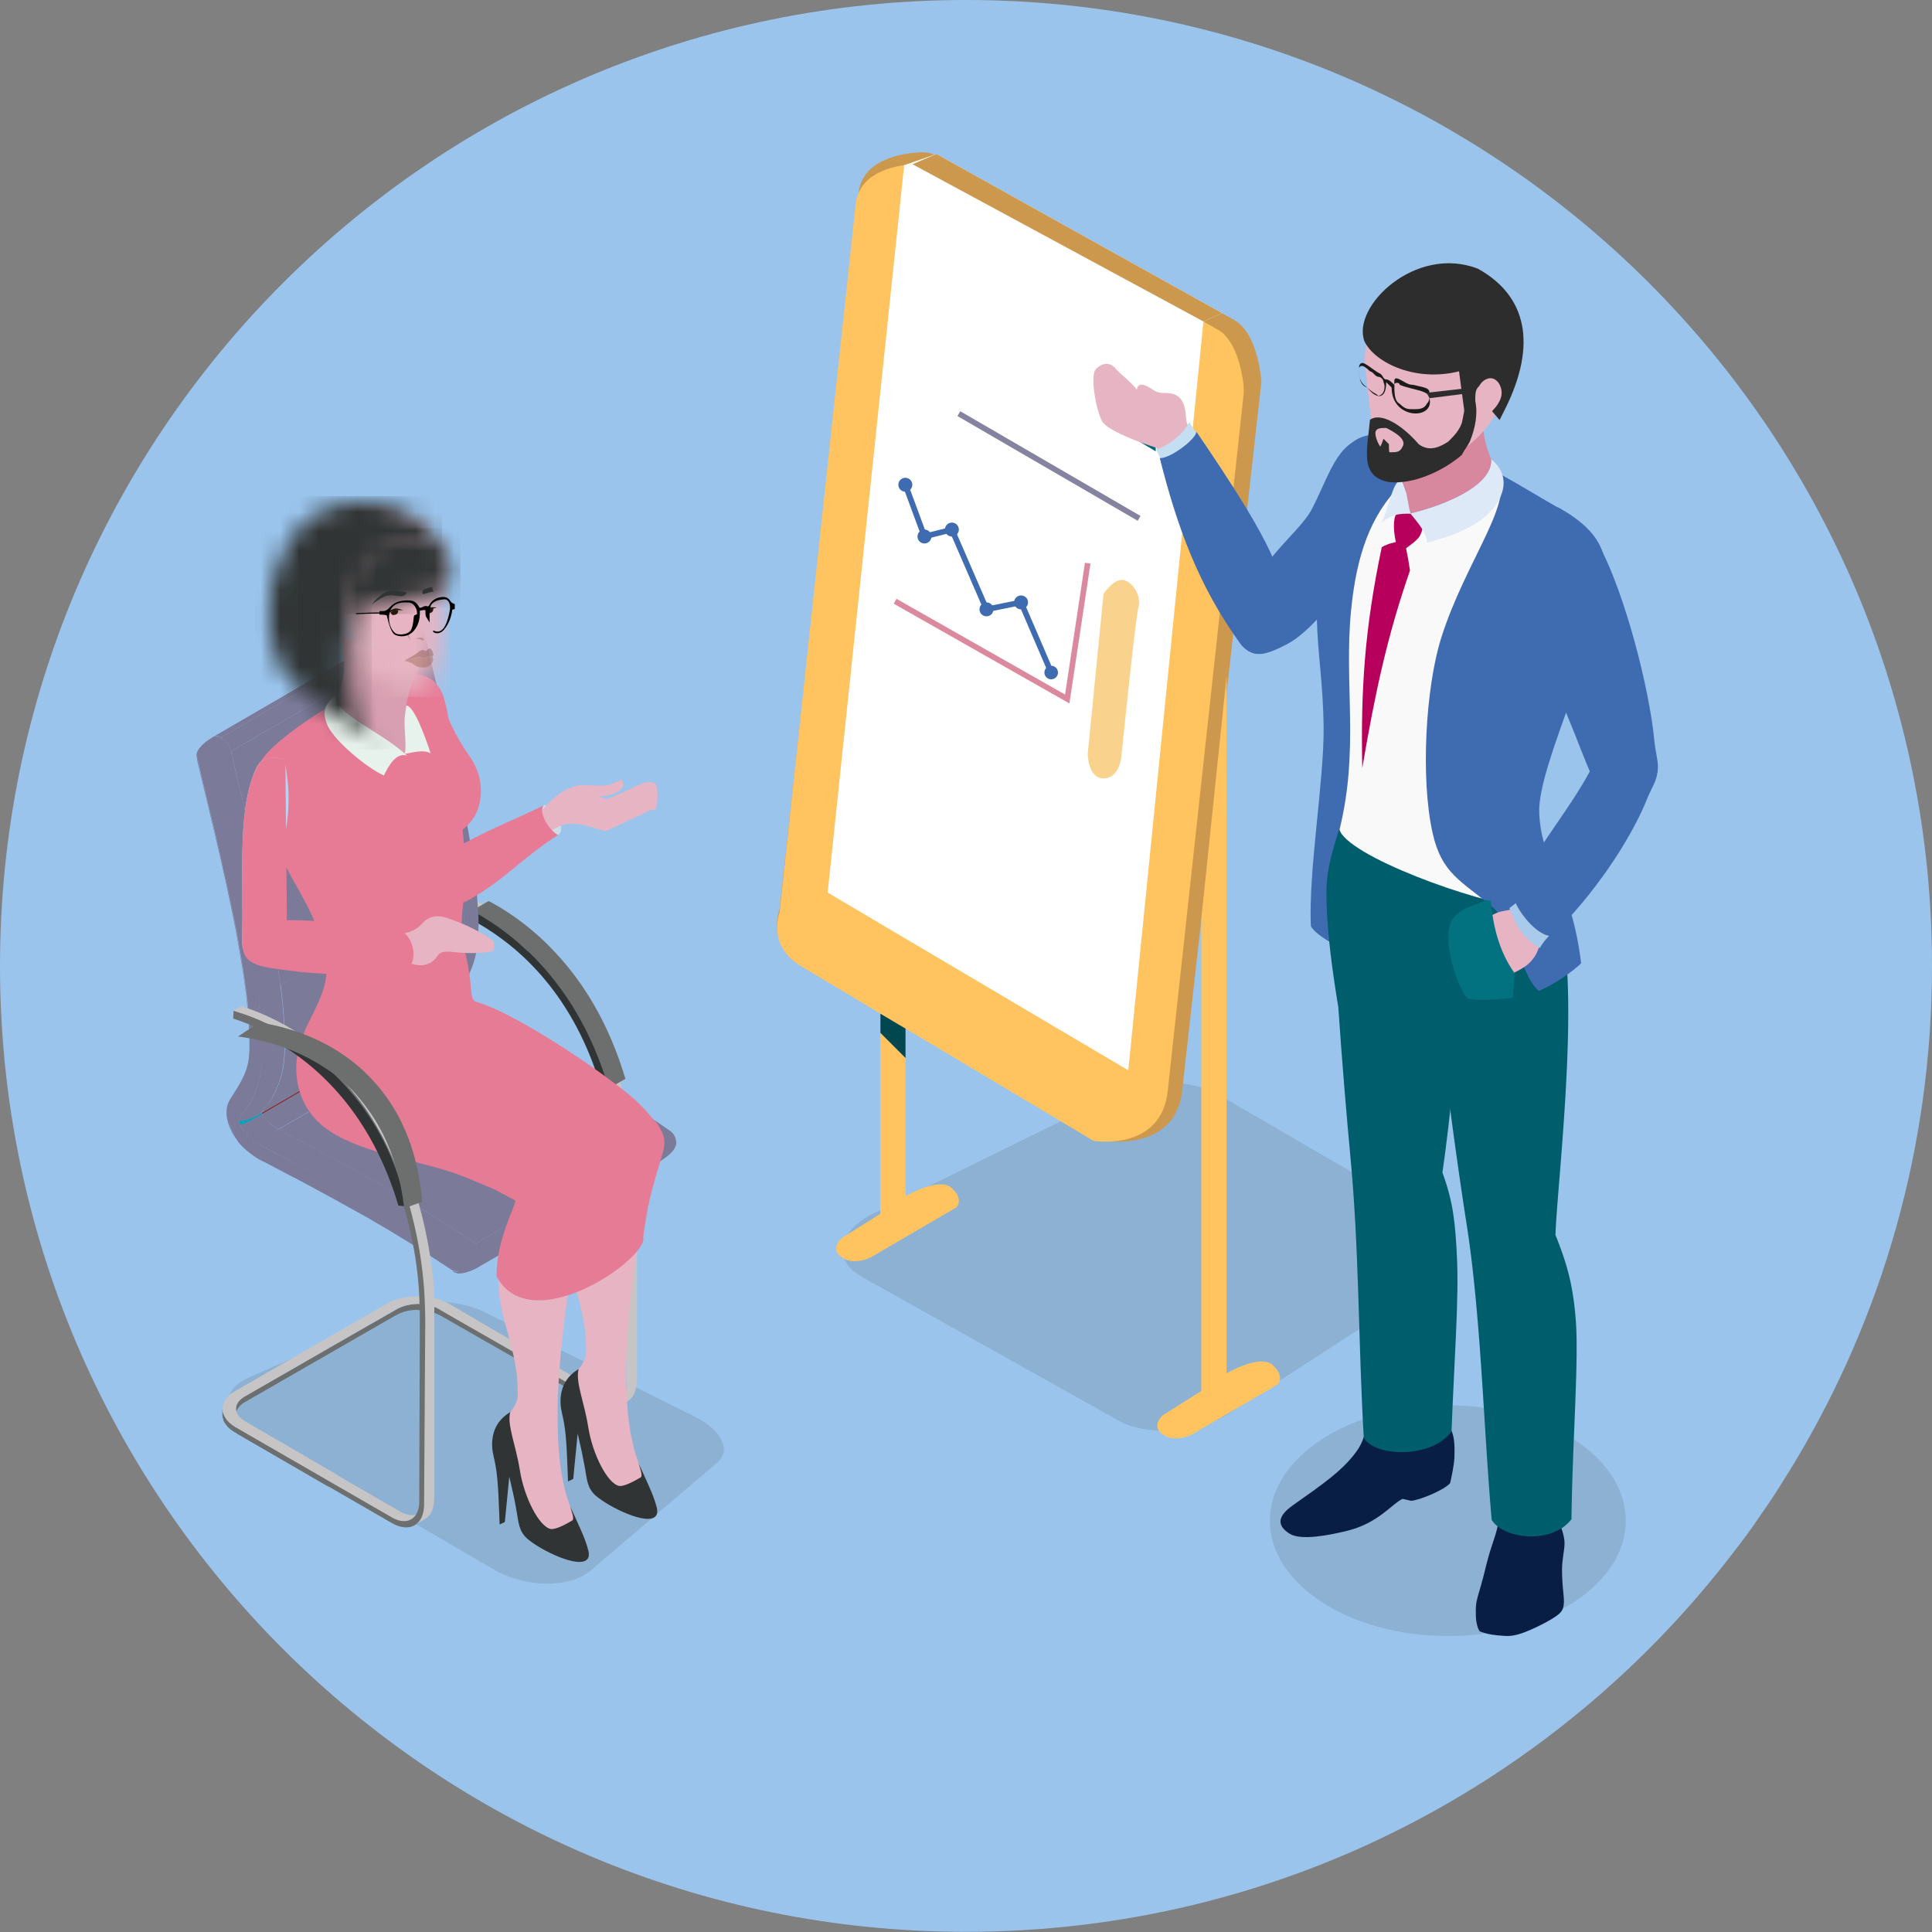 <svg width="100" height="100" viewBox="0 0 100 100" fill="none" xmlns="http://www.w3.org/2000/svg"><rect x="0" y="0" width="100" height="100" fill="#808080" stroke="none"/><g clip-path="url(#a)"><path d="M100 50c0 9.39-2.59 18.16-7.09 25.66-.16.27-.33.54-.5.81-.41.67-.85 1.34-1.31 1.99-.42.63-.87 1.24-1.34 1.84C80.63 92.27 66.22 99.99 50 99.99 22.39 100 0 77.61 0 50 0 22.39 22.39 0 50 0s50 22.39 50 50Z" fill="#9AC4EC"/><path opacity=".15" d="m74.41 63.25-11.35-6.6c-1.34-.78-3.68-.82-5.21-.06l-12.61 6.2c-1.89.93-2.19 2.43-.61 3.31l13.25 7.42c1.52.85 4.12.67 5.74-.37l10.8-6.98c1.32-.85 1.31-2.15 0-2.91l-.01-.01Z" fill="#444"/><path d="M46.87 25.9v36.01s1.74-1.02 2.39-.42c.65.6.25 1 .25 1l-4.44 2.59s-.85.45-1.5 0 0-1 0-1l1.99-1.25V38.39l1.3-12.49h.01Z" fill="#FFC360"/><path d="M63.88 16.56 48.9 8.28c-.37-.21-.75-.42-1.18-.4-1.09.05-3.07.37-3.28 2.1l-4.09 37.1s-.7 1.7 1.1 2.79l15.76 9.18s3.69.6 3.99-2.69l4.09-36.6s-.15-2.49-1.4-3.19l-.01-.01Z" fill="#CB984E"/><path d="M63.04 17.07 48.77 8.86c-.47-.27-1-.4-1.54-.36-1.07.08-2.75.47-2.94 2.06l-3.94 36.66s-.67 1.68 1.06 2.76l15.19 9.07s3.56.59 3.85-2.66l3.91-35.89c.02-.21.02-.42 0-.63-.09-.71-.39-2.27-1.31-2.8h-.01Z" fill="#FFC360"/><path d="m63.26 16.21-.97.43L58.4 55.4l-15.56-9.2L46.8 8.55l1.67-.58 14.79 8.24Z" fill="#fff"/><path d="M63.49 35.07v36.01s1.74-1.02 2.39-.42c.65.6.25 1 .25 1l-4.44 2.59s-.85.45-1.5 0 0-1 0-1L62.18 72V47.56l1.3-12.49h.01Z" fill="#FFC360"/><path d="M45.57 52.47v.99l1.3 1.3v-1.52l-1.3-.77Z" fill="#014750"/><path d="M62.29 16.64 47.23 8.5l1.24-.53 14.79 8.24-.97.43Z" fill="#CB984E"/><path d="M57.13 30.72s.6-.9 1.12-.67c.52.23.82.9.67 1.42-.15.52-.88 7.7-.88 7.7s-.09 1.12-.92 1.12c-.82 0-.82-1.27-.82-1.27l.82-8.3h.01Z" fill="#F9D38E"/><path d="m56.3 29.15-1.06 7.03-8.91-5.06" stroke="#DB899F" stroke-width=".29" stroke-miterlimit="10"/><path d="M54.41 35.16a.35.35 0 1 0 0-.7.35.35 0 0 0 0 .7Zm-1.56-3.62a.36.36 0 1 0 0-.72.36.36 0 0 0 0 .72Zm-1.79.36a.36.36 0 1 0 0-.72.36.36 0 0 0 0 .72Zm-1.79-4.13a.36.36 0 1 0 0-.72.36.36 0 0 0 0 .72Zm-1.42.36a.36.36 0 1 0 0-.72.36.36 0 0 0 0 .72Zm-.99-2.68a.36.36 0 1 0 0-.72.36.36 0 0 0 0 .72Z" fill="#3F6BB0"/><path d="m54.41 34.81-1.56-3.63-1.79.36-1.79-4.13-1.42.36-.99-2.68" stroke="#3F6BB0" stroke-width=".29" stroke-miterlimit="10"/><path d="m58.96 26.83-9.33-5.42" stroke="#8583A0" stroke-width=".29" stroke-miterlimit="10"/><path opacity=".15" d="m35.96 73.32-10.87-5.4c-1.18-.58-2.88-.72-3.84-.3l-8.39 3.69c-1.34.59-1.4 1.73-.05 2.51l12.76 7.42c1.64.95 3.93.97 5 .05l6.57-5.6c.74-.63.18-1.69-1.19-2.37h.01Zm38.98 11.36c5.087 0 9.21-2.673 9.21-5.97 0-3.297-4.123-5.97-9.21-5.97-5.086 0-9.21 2.673-9.21 5.97 0 3.297 4.124 5.97 9.21 5.97Z" fill="#444"/><path d="m23.28 67.55 7.98 4.61-.14.11-.35.16L23 68l-.22-.18.5-.27Z" fill="#C6C4C5"/><path d="m30.77 72.43.49-.27c.3.17.75.22 1.07.04-.64.46-.97.58-1.56.23Z" fill="#B3B1B1"/><path d="m32.43 71.77.53-.32c0 .52-.16.88-.46 1.06l-.56.33c.3-.17.48-.54.48-1.06" fill="#C6C4C5"/><path d="M30.51 53.41s-.02-.03-.03-.05c-.68-1.38-1.57-2.68-2.65-3.78-.02-.02-.05-.04-.07-.07-.79-.8-1.69-1.5-2.66-2.07-.82-.49-1.6-.89-2.51-1.18l-.02-.05.43-.24.05.02c.84.27 1.66.65 2.42 1.09 2.54 1.46 4.44 3.7 5.67 6.33.04.08.07.16.11.24.9 2.02 1.41 4.21 1.66 6.41.07.61.06 1.18.06 1.79v9.61l-.54.32-.08-10.17c-.02-2.89-.65-5.77-1.84-8.19" fill="#C6C4C5"/><path d="M24.86 47.3c-.11-.07-.31-.11-.42-.17v.5c.12.06.23.12.34.18 2.17 1.26 4.92 3.72 6.33 8.48l.4.04c-1.01-4.97-4.34-7.71-6.65-9.04" fill="#303434"/><path d="M27.33 49.24c.86.82 1.6 1.74 2.24 2.74.85 1.35 1.49 2.83 1.94 4.36l.86-.5c-.53-1.78-1.31-3.5-2.39-5.02-.53-.75-1.13-1.44-1.79-2.08-.86-.82-1.82-1.53-2.87-2.09 0 0-.02 0-.03-.01l-.86.5c1.06.57 2.03 1.28 2.89 2.11M11.51 72.93c.04.41.33.73.66.93l.06.17-.06.12s-.02-.01-.03-.02c-.17-.11-.29-.2-.4-.33-.06-.08-.14-.19-.18-.29v-.03c0-.02-.01-.04-.02-.06-.03-.09-.03-.16-.03-.26v-.24.01Zm1.17-.65v.29a1 1 0 0 0-.4.39c-.04.09-.07.17-.07.26v-.29c0-.24.15-.47.47-.65Zm8.92-4.48c-.37 0-.76.08-1.08.27l-.1-.08.1-.21c.31-.18.72-.28 1.08-.29.4 0 .8.09 1.15.29v.29s-.1-.05-.15-.07c-.31-.14-.66-.2-1-.19" fill="#6D6E6E"/><path d="M12.68 72.28v.29l7.84-4.51v-.28l-7.84 4.5Z" fill="#6D6E6E"/><path d="m12.19 71.99 7.83-4.51c.89-.51 2.34-.51 3.22 0l4.81 2.82-.48.27-4.83-2.81c-.61-.36-1.61-.36-2.23 0l-7.83 4.51c-.62.36-.62.93 0 1.29l4.83 2.81-.5.29-4.83-2.81c-.88-.51-.88-1.35.01-1.87" fill="#C6C4C5"/><path d="M17 76.67v.28l-4.82-2.8-.01-.29L17 76.67Zm13.48-4.46.01.28-7.75-4.43v-.28l7.74 4.43Z" fill="#6D6E6E"/><path d="M22.86 52.18c.13-.08.26-.16.36-.23.22-.16.36-.31.36-.39 0 .12 0 .11.04.2l-.02.04c-.18.16-.4.33-.71.47-.01-.03-.02-.05-.02-.09" fill="#EFCDD7"/><path d="M22.88 52.26c.2-.13.49-.29.67-.44.04-.03.07-.06.07-.08v.01c.17.4.61.75 1 .98-.09-.05-.34.04-.42.07-.18.08-.32.14-.49.24a2.81 2.81 0 0 1-.51-.37c-.14-.13-.26-.25-.33-.41" fill="#EFCDD7"/><path d="m13.56 57.58 9.31-5.41s0 .06.02.09l-9.31 5.41s-.02-.05-.02-.09Z" fill="#85363F"/><path d="m13.57 57.67 9.31-5.41c.08.16.2.28.34.4.13.12.29.26.5.38l-9.31 5.41a2.81 2.81 0 0 1-.51-.37c-.2-.18-.25-.24-.33-.41Z" fill="#7B7A99"/><path d="M12.38 57.99c.09.04.37-.03.47-.07.09-.03.17-.07.26-.1.16-.07.31-.15.45-.23.01.04.01.05.02.09-.1.06-.2.12-.3.17-.05.03-.26.14-.43.23-.03.01-.34.16-.41.16-.05-.08-.06-.16-.05-.24" fill="#00A2BD"/><path d="M12.78 58.09c.09-.04.18-.09.27-.14.17-.09.35-.19.52-.29a.914.914 0 0 0 .18.26c.01.02.03.03.04.05l.03.03.08.08c.13.12.3.25.51.37-.2.14-.89.61-.92.83-.25-.14-.44-.29-.59-.43-.16-.15-.28-.29-.35-.41a.89.89 0 0 1-.11-.22c.09 0 .29-.11.36-.14m11.81-5.35h.01c.1.05.22.12.32.17l.31.16c1.59.85 3.18 1.67 4.74 2.57l.99.57c1.3.76 2.54 1.52 3.51 2.2.17.12.33.2.43.41.05.1.08.22.08.3.01.14-.03.26-.16.44s-.38.36-.56.48a.35.35 0 0 1-.08.05.35.35 0 0 0-.08.05c.35-.21.07-.9-.21-1.17-.05-.05-.1-.09-.15-.13-1.66-1.1-3.07-1.97-4.46-2.77-1.75-1.01-3.46-1.91-5.59-3.03.2-.13.73-.39.89-.31m-3.85-19.96c.13-.08.72-.41.9-.31.42.24.55 1.33.65 1.77.1.39.19.79.29 1.18.55 2.26 1.07 4.48 1.5 6.77.02.09.04.2.05.29.13.73.26 1.47.36 2.21a29.294 29.294 0 0 1 .25 2.58c.03.34.02.77 0 1.1-.03.77-.15 1.42-.51 2.15-.11.23-.25.47-.4.67a2 2 0 0 1-.19.22c-.03.04-.06.07-.07.14 0 .12-.28.38-.71.62 0-.03 0-.06.02-.11.13-.31.51-.67.74-1.2.31-.74.42-1.54.42-2.28 0-.75-.08-1.59-.18-2.48-.2-1.79-.55-3.73-.93-5.52-.21-.98-.43-1.94-.64-2.84-.27-1.14-.52-2.18-.72-3.01-.02-.07-.03-.13-.05-.2-.09-.38-.17-.69-.24-1-.07-.29-.27-.63-.53-.78" fill="#7B7A99"/><path d="M33.91 58.97c.29.23.6.95.21 1.18l-9.31 5.41c.3-.19-.01-.98-.21-1.18l9.31-5.41Z" fill="#7B7A99"/><path d="M23.72 53.05c2.13 1.12 3.84 2.02 5.59 3.03 1.38.8 2.79 1.67 4.46 2.77.05.03.1.07.15.12l-9.31 5.41s-.09-.09-.15-.12c-1.66-1.1-3.07-1.97-4.46-2.77-1.75-1.01-3.46-1.91-5.59-3.03l9.31-5.41Z" fill="#7B7A99"/><path d="M22.99 64.73c-1.09-.71-2.08-1.33-3.03-1.9-1.29-.75-3.03-1.72-5.35-2.96-.36-.19-.73-.39-1.12-.59 0-.07.07-.17.11-.22.09-.1.31-.29.36-.32.13-.09.34-.23.38-.25.02-.01.04-.03.07-.04 2.13 1.12 3.84 2.02 5.59 3.03 1.38.8 2.79 1.67 4.46 2.77.03.02.13.1.15.13.22.22.39.58.36.87 0 .15-.07.25-.16.31-.04.02-.1.06-.15.08-.21.11-.39.18-.62.24-.11.02-.18.03-.29.03h-.05c-.07-.02-.12-.03-.18-.06-.01 0-.03-.01-.04-.02-.02-.01-.03-.04-.03-.05 0 0 .08.04.13.05.12.02.19-.05.2-.19 0-.08-.02-.18-.06-.27-.05-.07-.21-.24-.75-.62" fill="#7B7A99"/><path d="M24.61 64.38c.22.22.39.58.36.87 0 .15-.07.25-.16.3-.04.02-.1.06-.15.08-.21.11-.4.18-.62.24-.11.02-.18.03-.29.03h-.05c-.07-.02-.12-.03-.18-.06-.01 0-.03-.01-.04-.02-.02-.01-.03-.04-.03-.05 0 0 .08.04.13.05.12.02.19-.05.2-.19 0-.08-.02-.18-.06-.27-.03-.04-.11-.13-.31-.29l1.18-.68.02-.01ZM11.05 38.13l9.3-5.4c.09-.05.16-.05.25-.03h.01c.05.01.1.04.15.06l-9.31 5.41c-.11-.07-.28-.11-.4-.04Zm2.9 18.91c.08-.11.16-.25.23-.39.15-.29.29-.63.39-1 .07-.24.12-.5.14-.76.03-.28.04-.59.04-.91 0-.75-.06-1.59-.16-2.47l-.06-.52 9.31-5.41.06.52c.1.89.16 1.72.16 2.47 0 .32-.01.62-.04.91-.02.26-.07.51-.14.76-.1.36-.24.71-.39 1-.14.26-.62.72-.62.93l-9.31 5.41c-.01-.19.28-.39.39-.54Z" fill="#7B7A99"/><path d="M22.92 40.55c.2.92.38 1.86.55 2.79.14.77.26 1.53.35 2.26l-9.31 5.41c-.09-.73-.21-1.49-.35-2.26-.16-.93-.35-1.87-.55-2.79l9.31-5.41Zm-1.65-7.07s.01.04.01.06c.07.32.16.72.28 1.2.2.83.45 1.87.72 3.01.21.88.43 1.83.63 2.8l-9.31 5.41c-.21-.97-.42-1.92-.63-2.8-.27-1.14-.53-2.18-.72-3.01-.11-.47-.21-.88-.28-1.2 0-.02 0-.04-.01-.06l9.31-5.41Z" fill="#7B7A99"/><path d="M20.75 32.76c.25.14.45.45.52.72l-9.31 5.41c-.08-.28-.27-.57-.52-.72l9.31-5.41Z" fill="#7B7A99"/><path d="M10.17 39.06c.02-.14.08-.25.18-.37l.02-.02c.15-.19.36-.34.57-.47.05-.03.12-.08.18-.1h.05c.1 0 .21.03.28.08-.08.05-.16.1-.23.15-.09.06-.18.12-.27.19-.15.12-.29.24-.4.4-.02.04-.03.07-.03.1 0 0-.02 0-.03-.01-.23-.02-.31.09-.25.35.06.29.14.63.23 1.01.29 1.22.59 2.44.88 3.67.27 1.14.54 2.38.78 3.61 0 .04.01.07.02.11l.06.33c.15.75.28 1.49.38 2.19.05.31.09.62.13.94.06.44.11.87.14 1.28.18 2.13.35 2.57-.37 3.9-.31.58-.75.75-.66 1.55.14 1.22 1.19 1.2 1.67 2.07 0 .02 0 .04.02.06-.43-.26-.79-.52-1.12-.89-.05-.05-.11-.15-.15-.21-.13-.17-.24-.36-.33-.55-.08-.19-.15-.4-.18-.61-.02-.13-.02-.26-.01-.38.02-.24.1-.43.25-.65.21-.33.38-.6.51-.85.41-.77.45-1.25.41-2.45-.01-.33-.03-.67-.06-1-.03-.32-.06-.65-.1-.98-.05-.41-.11-.82-.17-1.23-.08-.51-.17-1.03-.26-1.54-.34-1.86-.78-3.84-1.23-5.73-.21-.87-.42-1.74-.63-2.62l-.21-.88c-.01-.06-.02-.11-.03-.15-.02-.1-.04-.17-.03-.27" fill="#7B7A99"/><path d="M10.58 39.06c.59.78 2.25 8.82 2.48 10.15.16.93.25 1.87.35 2.75.09.85.16 1.69.16 2.43 0 .3-.01.6-.04.88-.02.24-.07.48-.13.71-.1.35-.23.68-.37.96-.08.13-.15.27-.22.37-.11.16-.31.31-.38.46-.03.07-.04.14-.04.21 0 .07 0 .15.05.24.17.44.67.83 1.06 1.06 2.13 1.12 3.84 2.02 5.58 3.02 1.38.79 2.78 1.67 4.44 2.76.17.11.3.36.29.55-.01.18-.15.24-.34.14 0 .02 0 .04.02.05-1.66-1.1-3.08-1.98-4.48-2.78-1-.56-2.21-1.23-3.69-2.02-.03-.02-.06-.03-.1-.05h-.01c-.3-.16-.6-.32-.91-.48-.19-.1-.43-.23-.77-.4-.02-.01-.03-.03-.03-.06-.67-.45-1.24-.88-1.57-1.65-.05-.13-.1-.25-.12-.38-.03-.12-.04-.25-.04-.36 0-.48.17-.56.44-.89.07-.09.15-.19.22-.35.11-.21.23-.47.31-.74.11-.27.15-.56.17-.8.02-.25.04-.51.04-.81 0-1.04-.13-2.33-.34-3.7-.31-2.06-.8-4.32-1.26-6.31-.23-1-.46-1.93-.65-2.73s-.36-1.49-.47-2c-.04-.19.03-.28.14-.31.07-.02.16 0 .23.08" fill="#7B7A99"/><path d="M12.99 49.21c-.16-.91-.34-1.83-.54-2.73-.42-1.7-.9-3.39-1.25-5.11-.06-.32-.41-2.2-.7-2.37 0-.08.13-.22.19-.28.17-.17.38-.31.57-.44.06-.04.12-.08.17-.1.28.16.48.5.54.78.07.32.17.72.28 1.2.2.83.45 1.87.73 3.01.14.61.29 1.25.44 1.91.27 1.22.52 2.44.74 3.67.29 1.64.58 3.59.57 5.25 0 .32-.01.62-.04.91-.02.26-.07.51-.14.76-.1.37-.24.71-.39 1-.07.14-.15.28-.23.39-.09.13-.32.33-.36.43-.02.05-.02.08-.02.11l-.27.15c-.11.06-.25.12-.37.16-.11.04-.43.16-.54.09 0-.07 0-.14.04-.22.06-.13.29-.32.39-.46.08-.11.15-.25.22-.37.14-.28.28-.61.37-.96.06-.23.11-.47.13-.71.02-.28.03-.58.04-.88 0-.73-.07-1.58-.16-2.43-.1-.88-.25-1.82-.41-2.75" fill="#7B7A99"/><path d="M10.79 39.56c-.09-.29-.19-.51-.28-.56 0-.08.13-.22.19-.28.17-.17.38-.31.57-.44.06-.04.12-.08.17-.1.25.14.45.44.52.7l-1.18.68h.01Z" fill="#7B7A99"/><path d="M28.53 58.77c.44.29 1.99 1.46 2.06 2.08.08.68-.94 2.01-3.68 1.37-.31-.41-1.63-.84-2.68-1.36-3.81-1.91-7.34-2.43-6.47-7.72l3.35-.1 3-1.36c0 .51.32 1.2.48 1.26.92.35 3.79 1.71 6.02 2.79 1.88.91 3.52 2.02 3.59 3.35.03.55-.75.86-1.97 1.35-.72.29-2.3-.87-3.55-1.61-.09-.04-.07-.02-.16-.04" fill="#EFCDD7"/><path d="M30.02 56.56c.92.35-1.63-1.92.61-.84 1.88.91 3.52 2.02 3.59 3.35.03.55-.69-1.46-1.91-.97-.75-.55-1.51-1.04-2.28-1.54" fill="#EFCDD7"/><path d="M30.45 59.26c-.13 1.6-.81 1.95-1.06 4.05-.31 2.56 1.04 4 .94 6.82-.06.25-.17.48-.34.69-1.13 1.39.03 1.21-.07 3.04 0 .16.62 2.96.62 2.96s1.68.47 1.81.45c.13-.02 1.17-.38 1.17-.38-.08-.15-.18-.52-.25-.66-.76-1.6-.86-3.57-.86-5.38 0-2.48.57-7.16 1.21-9.54.48-1.38 1.23-2.85-.26-3.39-1.97.04-1.13.71-2.89 1.34" fill="#E6B4C2"/><path d="M33.03 75.72c.18.33.38.81.54 1.16.21.46.32.77.42 1.13.05.18.04.35-.04.45-.41.54-2.44-.45-3.12-1.05-.44-.39-.45-.85-.55-1.41-.16-.84-.18-.94-.38-1.8l-.23 2.35-.27.13c-.04-.96-.06-2.23-.21-3.05-.06-.33-.16-.7-.17-.88-.08-1.06.44-1.59.93-1.89-.18.65.29 1.7.5 3.02.22 1.39.99 2.9 1.59 3.03.25.05.82-.26 1.12-.44.12-.07-.02-.46-.13-.76" fill="#303434"/><path d="M28.53 58.77c.44.29 1.99 1.46 2.06 2.08.05.42-.32 1.1-1.27 1.39.09-.28.14-.53.1-.81-.15-1.17-2.12-2.02-5.21-4.22l4.32 1.56Z" fill="#EFCDD7"/><path d="M26.91 61.49c-.13 1.6-.81 1.95-1.06 4.05-.31 2.56 1.04 4 .94 6.82-.06.25-.17.48-.34.69-1.13 1.39.03 1.21-.07 3.04 0 .16.61 2.96.61 2.96s1.68.47 1.81.45c.13-.02 1.17-.38 1.17-.38-.08-.15-.18-.52-.25-.66-.76-1.6-.86-3.57-.86-5.38 0-2.48.57-7.16 1.21-9.54.48-1.38 1.23-2.85-.26-3.39-1.97.04-1.13.71-2.89 1.34" fill="#E6B4C2"/><path d="M29.49 77.95c.18.33.38.81.54 1.16.21.46.32.77.42 1.13.05.18.04.35-.04.45-.41.54-2.44-.45-3.12-1.05-.44-.39-.45-.85-.55-1.41-.15-.84-.18-.94-.38-1.8l-.23 2.35-.27.13c-.04-.96-.06-2.23-.21-3.05-.06-.33-.16-.7-.17-.88-.08-1.06.44-1.59.93-1.89-.18.65.29 1.7.5 3.02.22 1.39.99 2.9 1.59 3.03.25.05.82-.26 1.12-.44.12-.07-.02-.46-.13-.76" fill="#303434"/><path d="M33.89 57.99c.46.59.59 1.03.44 1.57-.49 1.79-.73 2.21-1.04 4.46.34 1.06-5.8 5.38-7.59 2.04 0-1.9.91-3.46.98-3.92l-1.13-.6c-.48-.19-.99-.41-1.42-.59-2.08-.85-4.7-1.07-6.73-2.2-1.8-1-2.24-2.7-2.01-4.16.23-1.46 1.3-2.59 1.49-4.02 2.09.53 4.13-.36 6.97-2.22.05.27.43 1.59.5 2.53.05.63.07.84.25.96 1.51.4 4.69 2.37 6.87 3.98 1.03.76 1.67 1.26 2.4 2.19" fill="#E67B95"/><path d="M32.15 40.36c.41.41-.35.74-.59.79-.37.11-.94 0-1.03.27-.1.31-1.96 0-1.94-.02.64-.64 1.29-.74 1.4-.75.48-.04 1.22.08 1.59-.04.16-.06.31-.14.56-.25" fill="#E6B4C2"/><path d="m28.81 43.24-.26-.14-.68-.62c.03-.52.03-.63.19-.74.01 0 .05-.04.06-.04.52-.26 1.35 1.4.68 1.54" fill="#CDDDE6"/><path d="M27.44 42.67c.34-.39.74-.94 1.11-1.26.61-.52.96-.58 2.55-.15.39.11.29.11.67-.04l1.46-.67c.37-.11.63-.07.71.03.1.12.15.92 0 1.27-.06.15-.06.02-.22.06l-2.14 1.01c-.19.08-.23.11-.44.05-1.08-.32-1.78-.6-2.75.13-.17.13-.37.32-.63.5l-.33-.93h.01Z" fill="#E6B4C2"/><path d="M24.03 46.71c2.08-1.12 2.86-2.21 4.85-3.49-.54-.32-1.01-1.2-.74-1.53-1.82.9-4.02 1.68-5.63 2.95l1.52 2.06v.01Z" fill="#E77B96"/><path d="M16.8 36.7c1.22-.71 2.48-1.06 3.51-1.5 1.26-.53 1.98-.24 2.38.34.13.18.24.39.29.61.2.61.38 1.9.57 3.42a173.358 173.358 0 0 1 .56 5.06c.14 1.47-.39 2.55-.14 3.82.01.07.03.14.05.21-1.99 1.56-5.55 3.11-7.15 2.01.12-.87-.24-2.34-.91-3.67-.86-1.71-2.81-4.63-2.67-6.61.03-.42.11-.85.31-1.13.59-.84 2.46-2.11 3.21-2.55" fill="#E77B96"/><path d="M22.1 43.99c-.6.3-1.18 1.2-2.13 1.71-.63.34-1.96.56-2.91-.57-.17-.51-.3-1-.33-1.5-.09-1.92-.35-2.96-1.44-4.5.68-.37 1.38-.77 1.76-1.18l4.32-2.36 1.38.36c.45 1.3.72 1.98 1.58 3.23.49.72.69 1.56.48 2.44-.32 1.36-1.63 1.81-2.72 2.36" fill="#E77B96"/><path d="M17.14 36.93c-.15 1.04 2.59 2.6 3.82 2.1.12-.05.2-.27.29-.36.02-.42-.33-1.24-.29-1.61.07-.8.23-1.53.73-2.5l-3.25-1.28-.82-.36c.42 1.72.12 2.53-.47 4.01" fill="#D79FB1"/><path d="M17.39 35.99c-.15.94 2.24 1.8 3.68 3.12-.56-.17-.94.49-1.2 1.03-.91-.41-2.51-1.77-2.88-2.52-.43-.87-.05-1.29.4-1.63Z" fill="#E8F2EC"/><path d="M20.94 39.02c.11-.27 0-1.03 0-1.71 0-.2.07-.7.09-.79.4.01.96 1.57 1.26 2.47-.4-.22-.98-.02-1.35.03Z" fill="#E8F2EC"/><path d="M13.12 40.11c-.83 2.09-.5 5.45-.59 8.51-.05 1.53 1.75 1.66 2.25.41-.28-.12-.49-.23-.61-.32-.58-.43-.56-.8-.02-2.98.59-2.35 1.09-3.84.57-6.42-.45-.16-.95-.11-1.25.14-.15.13-.27.44-.36.66" fill="#BBD3ED"/><path d="M23.38 49.27c.63.08 2.05.12 2.2-.13v-.34c-.03-.15-.55-.46-1.11-.74-.55-.28-.98-.41-1.17-.49-.58-.23-1.03-.2-1.4.18-.4.43-.52.43-1.35.67l-.03 1.07c.94.62 1.67.65 2.13-.02.11-.17.31-.25.73-.2Z" fill="#E6B4C2"/><path d="M20.85 48.22c-1.94-.27-4.13-.62-6-.59l-.08-8.31c-.46-.17-.98-.14-1.29.13-.15.13-.27.44-.36.66-.83 2.09-.5 5.45-.59 8.51 0 .16.02.3.05.43 0 .05 0 .11.01.16.09.41.42.75 1.46.9 1.78.26 3.84.53 7.05.04.59-.57.22-1.66-.26-1.91" fill="#E77B96"/><path d="m12.79 73.66 7.98 4.61-.15.1-.34.17-7.77-4.43-.22-.18.5-.27Z" fill="#C6C4C5"/><path d="m20.28 78.54.49-.27c.3.17.75.22 1.07.04-.64.46-.97.58-1.56.23Z" fill="#C6C4C5"/><path d="m21.94 77.88.53-.32c0 .52-.16.88-.46 1.06l-.56.32c.3-.17.48-.54.48-1.06" fill="#C6C4C5"/><path d="M20.02 59.52s-.02-.03-.03-.05c-.68-1.38-1.57-2.68-2.65-3.78-.02-.02-.05-.04-.07-.07-.79-.8-1.69-1.5-2.66-2.07-.82-.49-1.6-.89-2.51-1.18l-.02-.05.43-.24.05.02c.84.27 1.66.65 2.42 1.09 2.54 1.46 4.44 3.7 5.67 6.33.04.08.07.16.11.24.9 2.02 1.41 4.21 1.66 6.41.07.61.06 1.18.06 1.79v9.61l-.54.32-.08-10.17c-.02-2.89-.65-5.77-1.84-8.19" fill="#C6C4C5"/><path d="M18.37 56.65a13.271 13.271 0 0 0-3.77-3.26c-.92-.53-1.8-.86-2.51-1.07l-.02.4c.67.22 1.52.56 2.42 1.08 1.19.69 2.49 1.7 3.66 3.17 1.57 1.97 2.64 4.46 3.22 7.41.29 1.48.36 2.66.36 4.16l-.03 9.19c0 .89-.64 1.26-1.42.81l-7.99-4.61v.29l7.99 4.61c.92.53 1.66.1 1.67-.95l.06-9.28c0-1.54-.09-2.75-.37-4.27-.58-3.03-1.64-5.64-3.26-7.67" fill="#6D6E6E"/><path d="M14.37 53.41c-.11-.07-.31-.11-.42-.17v.5c.12.06.23.12.34.18 2.17 1.26 4.92 3.72 6.33 8.48l.4.04c-1.01-4.97-4.34-7.71-6.65-9.04" fill="#303434"/><path d="M16.5 55.07c.8.51 1.68 1.05 2.8 2.72.93 1.44 1.43 3.07 1.62 4.75.3-.11.61-.22.93-.33-.16-1.99-.73-3.94-1.96-5.58a8.94 8.94 0 0 0-2.25-2.12c-1.16-.77-2.58-1.32-4.15-1.58h-.04c-.39.23-.76.47-1.13.72 1.58.2 3 .7 4.19 1.43" fill="#6D6E6E"/><path d="M59.82 23.36c-.55-.33-1.11-.65-1.66-.98v-1.53c.55.33 1.11.65 1.66.98v1.53Z" fill="#066776"/><path d="M59.82 21.05c-.55-.33-1.11-.65-1.66-.98v.79c.55.33 1.11.65 1.66.98v-.79Z" fill="#85363F"/><path d="M58.83 20.19c.07-.39.35-.32.7-.11.22.13.33.27.74.26.93-.03 1.08.62 1.12 1.3.01.29.13.45.32.73.28.41.34 1.14.32 1.43l-1.58.78-.58-1.4c-.78-.24-2.27-.78-2.75-1.27-.32-.33-.74-2.45-.4-2.8.39-.4.78-.34 1.05 0 .13.16.94.81 1.07 1.08" fill="#E6B4C2"/><path d="M61.56 21.83c-.32.65-1.05 1.22-1.72 1.44l.28.57c1.07.16 2.24-.24 1.85-1.31-.06-.17-.3-.47-.41-.69" fill="#C3DFF1"/><path d="M61.93 22.36c-.1.45-1.41 1.39-1.9 1.35.91 3.61 2.01 6.61 4.15 9.58.23.32.48.46.76.52.5.11 1.11-.24 1.67-.5l-.46-3.71c-.5-1.7-2.54-4.78-4.22-7.25" fill="#3F6BB0"/><path d="M64.14 33.22c.3.38.52.55.81.61.52.11 1.16-.23 1.67-.49 1.58-.82 4.27-4.27 7-9.6-.29-.05-2.26-1.14-2.5-1.14-1.84.03-2.19 1.72-3.18 3.68-.5 1-1.9 2.06-2.65 3.34l-1.16 3.6h.01Z" fill="#3F6BB0"/><path d="M70.9 73.28c-.25.87-.31 1.32-.67 1.82-.72 1.01-1.78 1.73-3.32 2.82-.73.52-.89 1.01-.15 1.47.59.36 2.02.07 2.91-.14 1.68-.4 2.36-1.41 2.93-1.67l.43.1c.36 0 1.76-.56 2.03-.92.07-.31.19-.86.22-1.3.05-1.42-.17-1.28-.55-2.39-1.29.09-2.54.17-3.84.21m9.7 5.14c.21.63.41 1.11.39 1.51-.02.41-.13.81-.13 1.32 0 .44.03.82.08 1.32.05.51 0 .76-.23.96-.37.33-1.45.85-1.97 1.02-.28.09-.53.15-.9.12-.43-.03-.78-.06-1.21-.22-.11-.04-.23-.47-.23-.85-.02-.78.05-.72.38-1.96.11-.43.2-.83.35-1.33.19-.62.43-1.16.45-1.77l2.3-.09.72-.03Z" fill="#081E44"/><path d="M71.76 22.5c-1.21-.08-1.75.18-2.39 1.13-1.11 1.66-1.29 5.2-1.21 8.39.04 1.81.33 3.39.35 5.64.03 2.69-.79 7.42-.66 10.27.24.53 1.97 1.41 2.2 1.37-.22-2.84-.28-6.65-.17-10.55.11-3.79.37-7.67 1.08-10.55 1.04-4.22 2.83-4.68 2.64-5.25-.04-.11-1.77-.43-1.84-.44" fill="#3F6BB0"/><path d="M76.68 39.36c-.05.65-.06 1.25-.05 1.8 1.74-1.59 3.38-3.61 4.9-5.81.78-2.2 1.49-4.4 1.47-5.97l-6.33 9.98h.01Z" fill="#121018"/><path d="M75.7 49.53c.15-1.17.22-2.3.18-3.32-1.05-.42-2.15-.81-3.21-1.28l.08-.06c-1.12-.53-2.09-1.35-3.39-2.09-.54 1.71-.74 2.47-.7 3.86.05 1.81.31 3.66.61 5.49.19 2.81.44 5.75.62 7.67.47 4.9.41 9.74.7 14.63.61 1 3.54 1.06 4.54-.34.15-3.87.39-6.93.28-9.05-.09-1.76-.18-2.78-.75-4.35.38-2.61.89-7.41 1.03-11.17" fill="#005D6C"/><path d="M74.37 51.53c.37 3.77 1.1 9.02 1.52 11.69.77 4.86.89 10.57 1.32 15.45.66 1.04 3.17 1.25 4.13-.04.04-3.87.39-8.21.22-10.33-.14-1.76-.43-2.83-1.05-4.38.1-3.02 1.67-15.42-.41-17.86a1.8 1.8 0 0 0-.39-.55l-3.03-.24-3.6-.42c-.24 1.18-.32 2.72.03 4.27.01.05.04.11.08.18.03.25.08.51.14.77.05.24.63.89 1.05 1.45" fill="#005D6C"/><path d="M69.33 42.91c.01.08.05.16.1.24 1.11 1.55 8.09 3.89 9.55 3.76-1.16-10.07 9.39-18.65-1.91-21.97l-3.25 1.79-1.16-.21-.15-1.43c-1.57 1.57-2.3 3.64-2.58 6.52-.37 3.77.43 7.16-.59 11.3" fill="#FAF9F9"/><path d="M80.62 26.26c-.61-.34-1.85-1.1-3.18-1.84 1.12 1.35-1.59 4.59-2.85 8.62-.8 2.55-1.07 7.26-.44 10.07.47 2.12 1.48 2.47 3.09 3.83 1.11.93 1.52 3.64 2.41 4.35.83-.34 1.79-1.04 2.19-1.43-.54-4.4-2.05-5.04-2.17-7.78-.11-2.52 3.44-9.23 3.41-12.7-.01-1.54-1.31-2.5-2.45-3.13" fill="#3F6BB0"/><path d="M75.74 49.55c-.14.34-.03 2.12 1.53 1.33 1.24-.63 1.77-.74 2.19-1.41.31-.5.24-1.02.79-1.55l-1.48-1.35c-.48.75-.83.41-1.49.77-.72.4-1.04.96-1.55 2.2" fill="#E6B4C2"/><path d="M79.69 49.07c-.92-.55-1.26-1.24-1.56-2.07.27-.21.39-.28.61-.54l1.58 1.84c-.28.28-.4.4-.63.78" fill="#AACAEC"/><path d="M77.17 46.63c.1 1.35.46 2.68 1.23 3.75l-.1 1.27c-1.01.11-1.96.15-2.29.04-.34-.12-1.27-2.4-1-3.69.2-.96 1.3-1.1 1.92-1.42l.25.06" fill="#027180"/><path d="M72.77 28.34c.09.42.15.77.21 1.19-1.17 3.38-1.79 6.24-2.47 10.23-.08-4.09.12-7.19 1.01-11.44.36-.2.61-.23.8-.28.09-.02.11 0 .27 0l.18.3Z" fill="#B7005B"/><path d="M82.39 27.64c.15.21.33.5.49.8 1.2 2.33 2.47 7.03 2.75 9.9.07.71.23 1.09.17 1.56-.12.95-2.44-.23-3.35.39-.87-1.9-1.34-3.84-3.63-7.91-.82-1.46 1.02-5.89 3.57-4.74Z" fill="#3F6BB0"/><path d="M85.08 38.09c.4.74.84 1.1.69 2-.06.39-.33.78-.52 1.27-.85 2.12-2.8 5.03-4.95 7.09-.74 0-1.79-1.3-1.95-2 .97-2.33 2.48-3.99 3.72-6.13.27-.47.38-.72.67-1.12l2.34-1.11Z" fill="#3F6BB0"/><path d="M73.71 27.06c-.19.79-.22.78-.96 1.34l-.48-.25c-.22-.92-.11-1.51.07-1.62.64-.02.91.05 1.37.53Z" fill="#B7005B"/><path d="M73.02 26.58c-.08-.2-.12-.62-.21-.99-.08-.33-.2-.6-.27-.77-.45.06-.64 1.41-1.02 2.21.59-.41.84-.45 1.5-.44" fill="#DDE9F7"/><path d="M77.18 23.77c.09 1.44-2.65 2.45-4.18 2.81.38.46.88 1.05.86 1.51 1.1-.3 2.98-.82 3.73-2.23.52-.97.09-1.71-.41-2.09Z" fill="#DDE9F7"/><path d="M72.72 25.3c-.05-.14-.11-.28-.16-.43-.16-.43-.16-1.33-.43-2.32l3.93-1.71.84-.45c-.3 1.48-.13 2.36.29 3.41.04 1.42-2.65 2.41-4.17 2.77-.14-.34-.14-.85-.3-1.28" fill="#D7879E"/><path d="M74.829 13.9c2.24 0 3.5 1.12 3.64 3.5-.14 2.52-.84 4.61-2.94 6.01-.98.84-2.1 1.12-3.08.98-1.4.14-1.54-3.36-1.82-5.73.14-2.66 1.68-4.05 4.19-4.75l.01-.01Z" fill="#E6B4C2"/><path d="M70.629 17.68c.56 1.12 2.66 2.1 4.89 1.54l.28 2.1.98-.56.84.98.28-.56c1.68-3.36 1.12-5.87-1.4-7.27-3.22-1.26-6.57 1.96-5.87 3.77Z" fill="#2D2D2D"/><path d="M77.06 21.45c.28-.28.42-.42.56-.7.14-.28.14-.56 0-.84-.14-.28-.42-.42-.7-.28-.28.14-.28.28-.42.42-.14.14-.14.42-.14.56v.56c0 .14 0 .28.14.28s.28.14.28.14c.14.14.14 0 .28-.14Z" fill="#E6B4C2"/><path d="M70.77 20.06c.42.56.98.7.98-.28l.28.28c0 1.68 2.24 1.68 1.96.56 0-.42-.84-.42-1.54-.7 0-.14-.28-.14-.28 0-.14-.14-.28-.28-.42-.28-.14 0-.14-.14-.28-.28-.56-.28-.98-.84-1.12-.42 0 .56 0 .98.42 1.12Zm1.4-.28c0-.14 0-.28.28-.14s.42.28.7.28c.56.14.84.14.84.42 0 .28 0 .42-.14.56-.14.28-.42.28-.7.28-.28 0-.42 0-.7-.28-.28-.14-.28-.56-.28-1.12Zm-1.82-.7c0-.14.14-.14.14-.14.093 0 .233.093.42.28.14 0 .28.28.42.28.14 0 .28.14.28.28.14.28 0 .7-.28.7-.14-.14-.28-.14-.56-.42-.42-.28-.42-.56-.42-.98Z" fill="#1B1C1A"/><path d="M76.22 20.06v.27l-2.23.28-.14-.28 2.37-.27Zm.14.69c.14.7 0 1.4-.28 2.1-.14.28-.28.42-.42.7-.98.84-2.52 1.54-3.77 1.4-1.54-.28-1.12-1.68-.98-3.22.56-.42 1.68.28 2.52 1.26.56.42 1.12.14 1.54-.14.28-.28.56-.56.7-.98l.14-.7.56-.42h-.01Z" fill="#2D2D2D"/><path d="M71.75 22.15c.28.14 1.12.56.84.98-.14.28-.28.28-.7.28-.42 0-.7-.7-.7-.98s.28-.28.56-.28Z" fill="#E6B4C2"/><path d="M71.889 22.99c0 .28 0 .7.28 1.12l-1.12-.7c.28 0 .42-.28.56-.7l.28.28Z" fill="#2D2D2D"/><mask id="b" style="mask-type:luminance" maskUnits="userSpaceOnUse" x="15" y="26" width="8" height="10"><path d="M17.05 27.37c-.83.81-1.36 2.19-1.06 3.37.13.5.51.92 1.35 1.4.58 1.86 1.2 2.74 3.09 3.37.86.29 1.45.17 1.73.05.28-.12.26-.7.42-1.29.27-1.01.37-1.93.36-2.19-.02-.58-.28-.4-.16-.99.07-.35.2-1.08.14-1.42-.3-1.73-1.16-2.98-3.2-3.19-.15-.02-.29-.02-.44-.02-.87 0-1.61.29-2.24.9l.01.01Z" fill="#fff"/></mask><g mask="url(#b)"><mask id="c" style="mask-type:luminance" maskUnits="userSpaceOnUse" x="14" y="25" width="11" height="13"><path d="M24.379 25.03h-9.92v12.1h9.92v-12.1Z" fill="#fff"/></mask><g mask="url(#c)"><path d="M23.268 26.18h-7.87v9.9h7.87v-9.9Z" fill="#E6B4C2"/></g></g><mask id="d" style="mask-type:luminance" maskUnits="userSpaceOnUse" x="13" y="25" width="10" height="14"><path d="M18.79 25.97c-1.37 0-2.69.58-3.43 1.5-1.41 1.75-1.89 4.51-1.01 6.76.45 1.19 3.2 3.07 5.17 4.29-1.29-1.27-1.86-3.27-1.65-5.18.49-4.43 1.9-5.38 4.72-5.2-.22-.5-.61-1.01-1.12-1.34-.81-.57-1.74-.82-2.65-.83h-.04.01Z" fill="#fff"/></mask><g mask="url(#d)"><mask id="e" style="mask-type:luminance" maskUnits="userSpaceOnUse" x="12" y="24" width="13" height="16"><path d="M24.029 24.53h-11.56v15.42h11.56V24.53Z" fill="#fff"/></mask><g mask="url(#e)"><path d="M22.88 25.68h-9.7V38.8h9.7V25.68Z" fill="#303434"/></g></g><mask id="f" style="mask-type:luminance" maskUnits="userSpaceOnUse" x="17" y="29" width="2" height="9"><path d="M18.96 37.7c-1.1-2.34-.8-4.96-.3-6.71l-.31-1.02c.16.69-1.47 4.58.61 7.73Zm-.61-7.73s0-.02-.01-.04v.04h.01Z" fill="#fff"/></mask><g mask="url(#f)"><mask id="g" style="mask-type:luminance" maskUnits="userSpaceOnUse" x="16" y="28" width="5" height="12"><path d="M20.399 28.5h-3.94v10.64h3.94V28.5Z" fill="#fff"/></mask><g mask="url(#g)"><path d="M19.24 29.65h-2.65v8.34h2.65v-8.34Z" fill="#303434"/></g></g><mask id="h" style="mask-type:luminance" maskUnits="userSpaceOnUse" x="17" y="27" width="7" height="5"><path d="M21.04 27.65c-1.5.18-3.16 1.29-3.05 3.63.19.21 1.1.21 2.12.07.13-.52.12-1-.11-1.45.23.42.28.9.18 1.44.29-.04.58-.09.87-.15.09-.89.03-1.62-.47-2.14.49.48.62 1.24.55 2.13.28-.06.55-.13.8-.2.07-.61 0-1.14-.33-1.59.33.41.45.94.4 1.57.24-.08.46-.16.65-.24.12-.96.08-1.74-.46-2.3.51.52.63 1.36.54 2.26.2-.1.36-.2.46-.31.35-1.4-.13-2.09-.68-2.45-.3-.2-.68-.28-1.08-.28-.13 0-.26 0-.39.02v-.01Z" fill="#fff"/></mask><g mask="url(#h)"><mask id="i" style="mask-type:luminance" maskUnits="userSpaceOnUse" x="16" y="26" width="9" height="7"><path d="M24.739 26.19h-8.19v6.7h8.19v-6.7Z" fill="#fff"/></mask><g mask="url(#i)"><path d="M23.828 27.34h-6.24v4.44h6.24v-4.44Z" fill="#303434"/></g></g><path d="M19.23 31.3s.51-.4.79-.47c.28-.07.58.04.76.03.18-.01.26-.13.26-.18 0-.05-.57-.14-.84-.1-.27.04-.61.26-.97.72Z" fill="#303434"/><path d="M19.81 31.82s.44-.28.61-.32c.17-.04.45.09.45.09s-.28-.04-.5.04c-.06.02-.12.04-.19.06-.18.06-.37.12-.37.12v.01Z" fill="#27190B"/><path d="M20.38 31.83s.26 0 .22-.24h-.18l-.2.1s.04.17.16.14Z" fill="#27190B"/><path d="M21.48 33.08s.24-.12.37-.07c.13.05.1.14.04.14-.06 0-.16-.12-.41-.07Zm-.16-.53s-.31.33-.02.57c0 0-.49-.22.02-.57Z" fill="#764436" style="mix-blend-mode:multiply" opacity=".3"/><path d="M21.63 31.79s-.17.02-.2.09c-.03.07-.03.61-.21.81l.19-.1s.22-.66.22-.8Z" fill="#000"/><path d="M22.06 31.6s.01-.13.18-.16c.17-.03.38.01.38.01s-.22.04-.44.12c-.06.02.04.04-.03.06-.18.06-.1-.03-.1-.03h.01Z" fill="#27190B"/><path d="M22.43 30.62s-.04-.19-.07-.23c-.02-.02-.33.07-.44.13-.04.02-.05.05-.06.09 0 .04 0 .1.02.13.04.05.44-.15.55-.11" fill="#303434"/><path d="M22.21 31.74s.26-.01.21-.27l-.18.03-.2.1s.04.17.16.14h.01Z" fill="#27190B"/><path d="M23.31 31.12c-.05-.1-.18-.3-.6-.19-.42.11-.48.43-.54.45-.06.02-.08-.03-.18-.01-.1.02-.21.12-.27.08-.06-.04-.13-.35-.51-.37-.39-.02-.76.05-1.01.33-.2.23-.35.22-.35.22h-.2l-.01.11v.07s.35 0 .38.05c.02.05.17.87.43 1 .26.12.67.12.96-.2.29-.32.32-.74.32-.87v-.18s.2-.05.29-.03c0 0 0 .25.02.31s.2.33.2.33-.05-.79.11-.96c.16-.16.35-.22.63-.24.28-.02.35.33.3.58-.05.25-.23 1.34-.83 1.04h-.03v.06s.13.14.37.04c.24-.09.56-.63.62-1.18l.13-.04v-.25s-.18-.06-.23-.16v.01Zm-1.73.52c.02.12 0 .55-.22.9-.23.34-.67.32-.83.27-.13-.04-.44-.36-.39-.94.05-.58.51-.65.54-.66 0 0 .13-.04.42-.03.36 0 .46.35.48.47v-.01Z" fill="#000"/><path d="M18.87 31.76s.72-.06.86-.03l-.86.03Z" fill="#000"/><path d="M19.72 31.76c-.13-.03-1.29.03-1.29.03v-.05s1.17-.06 1.31-.03v.05h-.02Z" fill="#000"/><path d="M22.41 34.05s0 .04.01.08c0 .03 0 .08-.03.12-.05.12-.18.27-.36.29-.25.03-.5-.03-.62-.15s-.49-.19-.49-.19h.01c.12-.03.32-.07.48-.13.26-.09.39-.02.47 0 .08.03.21-.02.27-.07.05-.03.13-.03.23-.01 0 0 .02.02.03.07v-.01Z" fill="#B77536" style="mix-blend-mode:multiply" opacity=".2"/><path d="M22.44 33.87c-.03-.07-.08-.18-.12-.25.06.06.12.26.12.26v-.01Z" fill="#B77536"/><path d="M22.44 33.87c-.02.06-.06.11-.06.11-.1-.02-.19-.02-.23.01-.06.04-.19.09-.27.07-.08-.03-.2-.09-.47 0-.16.06-.36.1-.48.13.08-.04.59-.3.75-.46.02-.02.04-.03.07-.05.09-.04.15-.05.24 0 .1.05.11-.04.15-.07.04-.03.11-.07.17 0 .04.07.09.18.12.25l.01.01Z" fill="#764436" style="mix-blend-mode:multiply" opacity=".2"/><path d="M22.41 34.05s0 .04.01.08c0 .03 0 .08-.03.12-.05.12-.18.27-.36.29-.25.03-.5-.03-.62-.15s-.49-.19-.49-.19h.01c.12-.03.32-.07.48-.13.26-.09.39-.02.47 0 .08.03.21-.02.27-.07.05-.03.13-.03.23-.01 0 0 .02.02.03.07v-.01Z" fill="#764436" style="mix-blend-mode:multiply" opacity=".2"/><path d="M22.44 33.87c-.02.06-.06.11-.06.11-.1-.02-.19-.02-.23.01-.06.04-.19.09-.27.07-.08-.03-.2-.09-.47 0-.16.06-.36.1-.48.13.08-.04.59-.3.75-.46.02-.02.04-.03.07-.05.09-.04.15-.05.24 0 .1.05.11-.04.15-.07.04-.03.11-.07.17 0 .01.02.08.11.12.25l.01.01Z" fill="#764436" style="mix-blend-mode:multiply" opacity=".2"/></g><defs><clipPath id="a"><path fill="#fff" d="M0 0h100v100H0z"/></clipPath></defs></svg>
